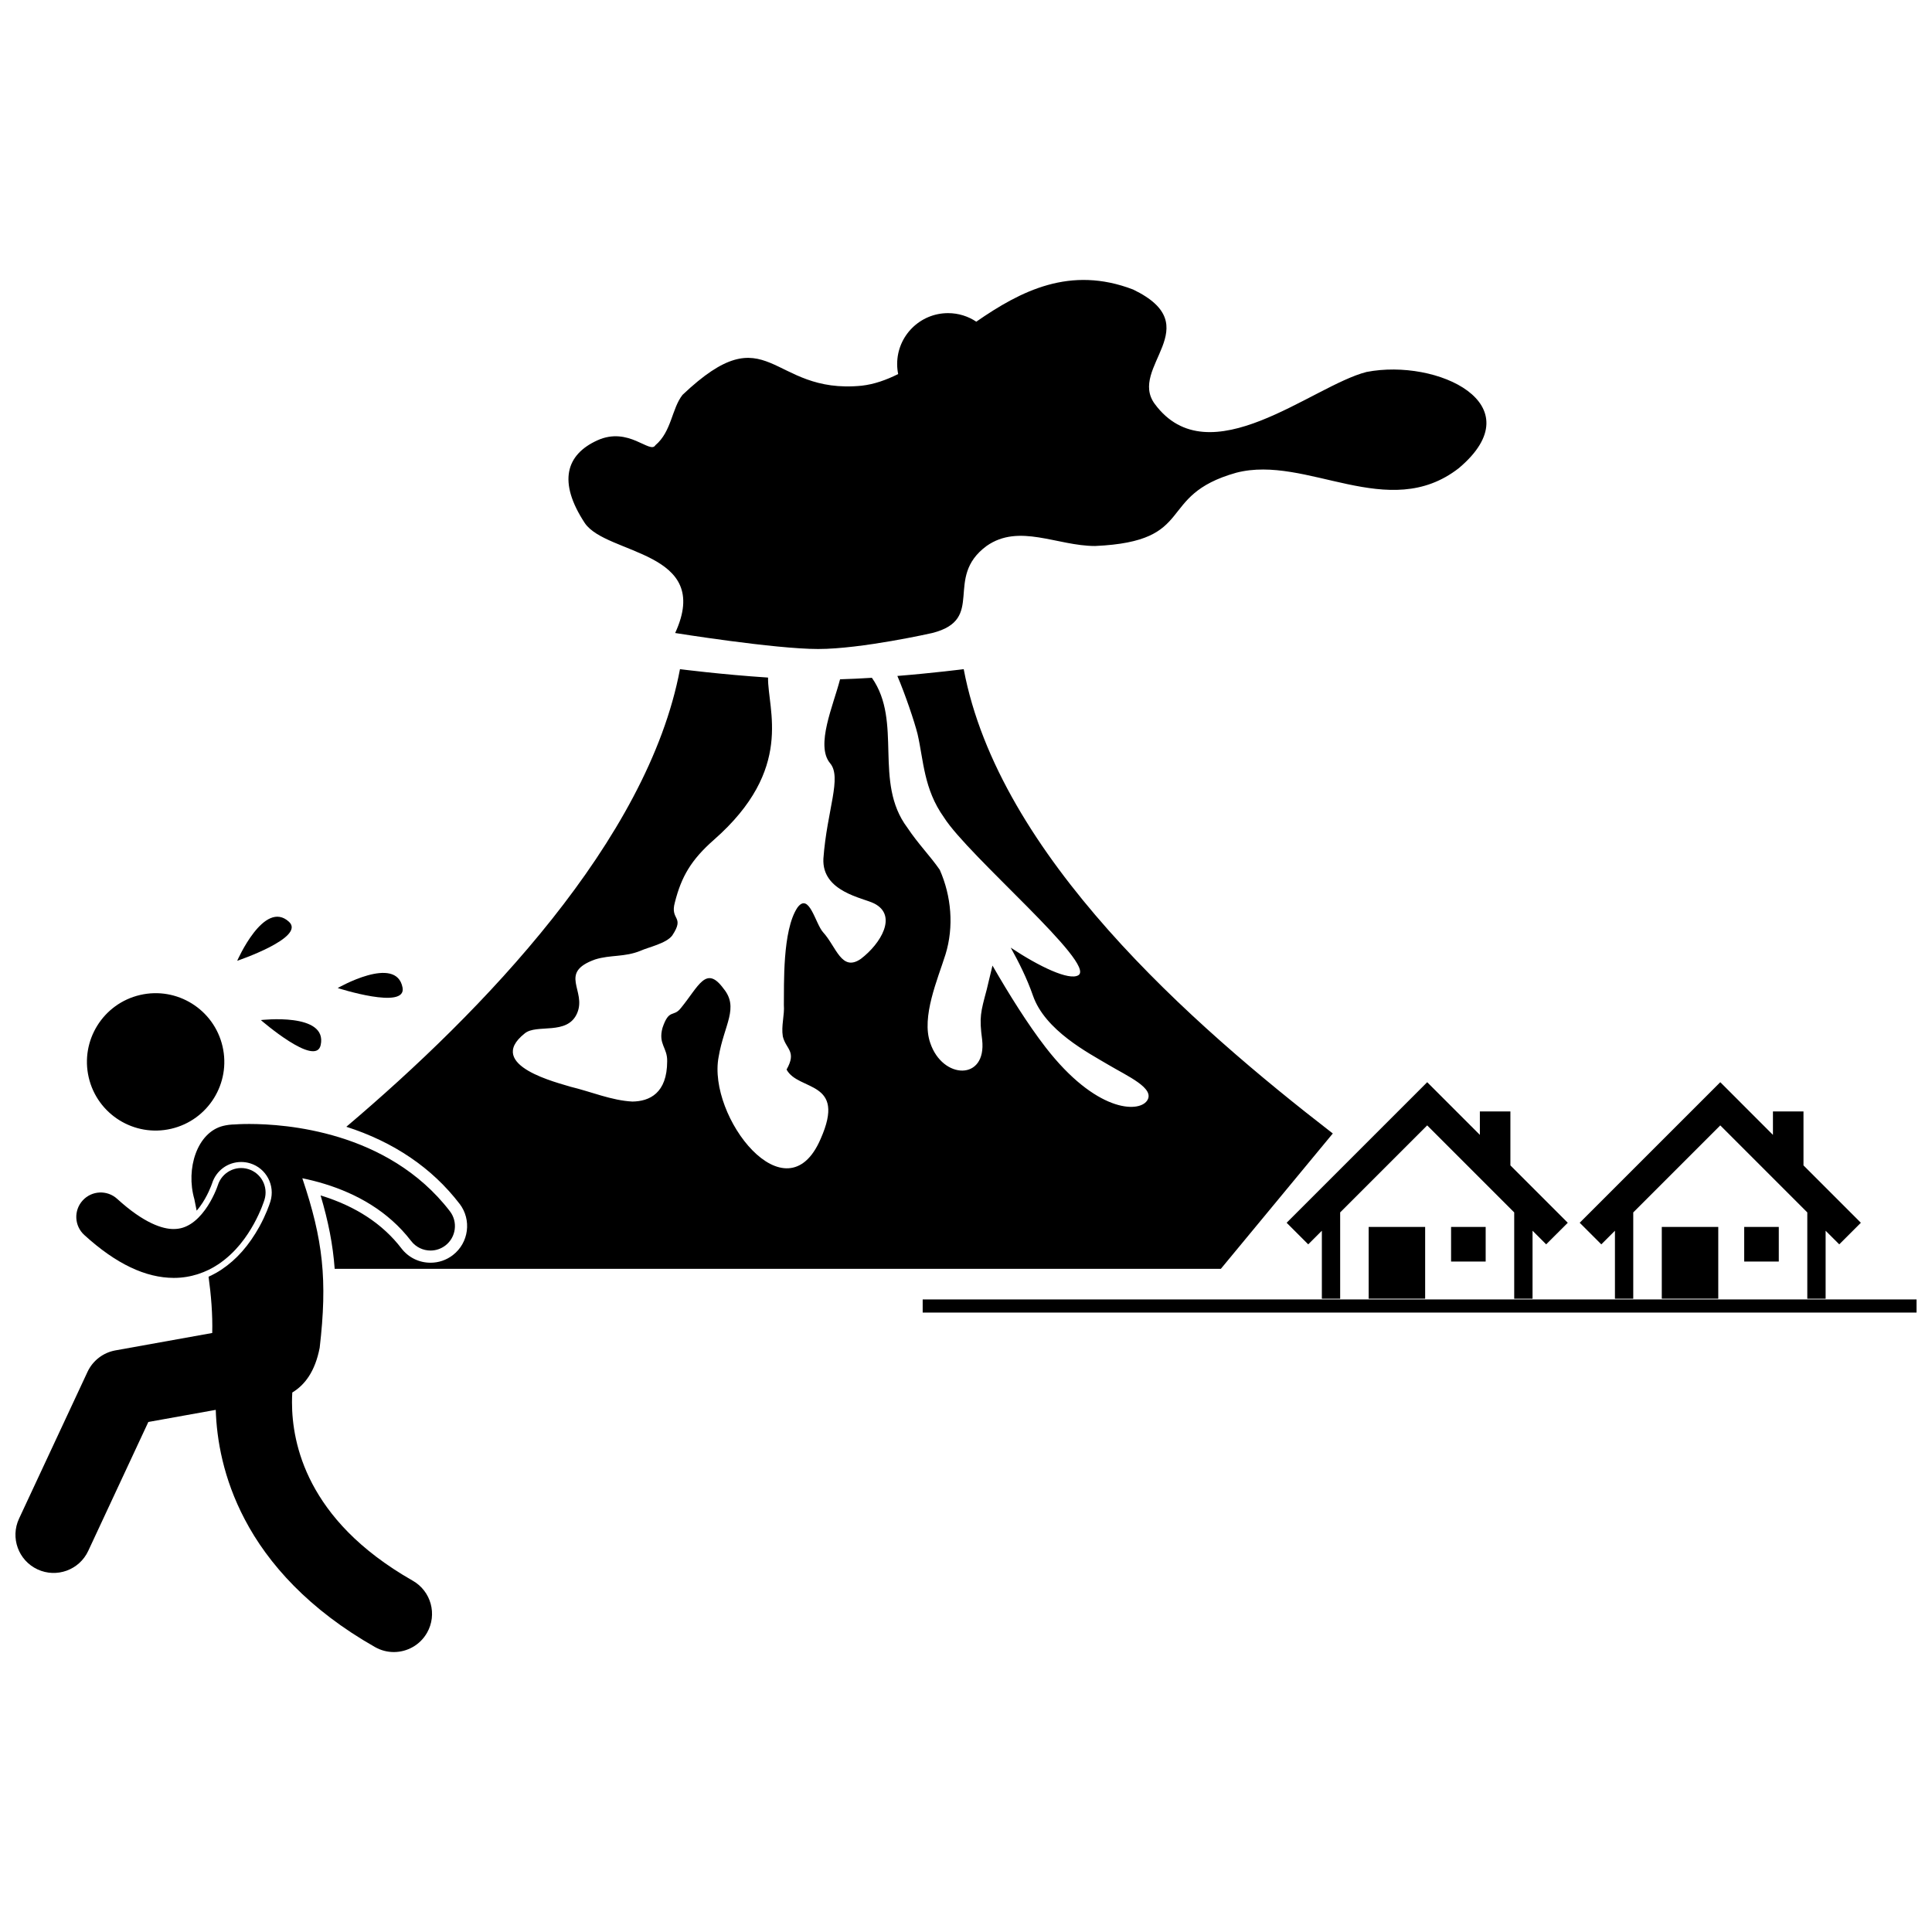 <?xml version="1.0" encoding="UTF-8"?>
<!-- Uploaded to: SVG Repo, www.svgrepo.com, Generator: SVG Repo Mixer Tools -->
<svg width="800px" height="800px" version="1.1" viewBox="144 144 512 512" xmlns="http://www.w3.org/2000/svg">
 <defs>
  <clipPath id="b">
   <path d="m388 488h263.9v4h-263.9z"/>
  </clipPath>
  <clipPath id="a">
   <path d="m148.09 441h116.91v141h-116.91z"/>
  </clipPath>
 </defs>
 <path d="m265.79 463.01c3.258 4.246 2.457 10.355-1.793 13.617-1.707 1.312-3.75 2.008-5.906 2.008-3.043 0-5.852-1.383-7.707-3.797-4.953-6.465-12.109-11.168-21.266-13.988-0.051-0.016-0.102-0.031-0.156-0.047 2.062 6.945 3.266 13.074 3.731 19.457h234.84l29.672-35.875c-37.379-28.898-88.512-73.695-97.812-123.05 0 0-7.824 1.004-17.582 1.801 2.066 4.844 4.512 12.043 5.348 15.383 1.617 7.012 1.617 14.566 7.012 22.121 6.473 10.25 40.461 38.84 35.605 41.809-2.445 1.496-10.379-2.289-17.918-7.309 2.066 3.715 4.312 8.164 5.875 12.68 3.203 9.266 14.707 15.215 19.914 18.312 5.211 3.098 12.59 6.305 10.324 9.574-2.269 3.273-13.609 2.992-26.883-14.16-4.723-6.106-9.664-14.008-14.07-21.656-0.562 2.227-1.043 4.418-1.52 6.332-1.617 6.07-2.023 7.281-1.215 13.352 1.215 10.926-10.52 10.52-13.758 0.809-2.426-6.879 2.023-16.992 4.047-23.465 2.254-7.328 1.559-15.438-1.531-22.418-2.562-3.699-5.695-6.828-8.586-11.164-9.082-12.109-1.176-27.996-9.391-39.711-2.809 0.176-5.66 0.312-8.441 0.395-1.785 6.949-6.543 17.488-2.672 22.207 3.25 3.734-0.793 12.418-1.742 25.309-0.434 8.84 10.578 10.402 13.457 11.895 6.258 3.156 1.777 10.637-3.519 14.672-5.137 3.559-6.516-3.223-10.02-7.043-2.051-2.273-3.707-10.758-6.816-6.516-4.004 6.055-3.5 20.492-3.578 25.75 0.215 2.715-0.742 5.566-0.277 8.363 0.816 3.445 3.758 3.902 0.992 8.785 3.117 5.805 15.973 2.719 9.035 18.359-9.102 21.254-30.109-5.883-27.031-21.758 1.445-8.5 5.477-12.961 1.281-18.066-4.637-6.312-6.547-0.613-11.312 5.188-1.969 2.512-3.102 0.016-4.856 5.238-1.184 4.359 1.348 5.211 1.242 8.871-0.023 8.449-4.68 10.586-9.203 10.648-5.539-0.273-10.941-2.617-16.414-3.926-2.781-0.934-22.895-5.574-12.148-14.117 3.141-2.644 11.328 0.633 13.906-5.375 2.578-6.004-5.133-10.703 4.785-14.246 4.086-1.27 7.785-0.559 12.031-2.301 1.996-0.918 6.836-1.93 8.395-4.051 3.43-5.191-0.656-3.918 0.688-8.754 1.727-6.816 4.285-11.266 10.359-16.602 21.379-18.785 14.203-34.445 14.336-42.988-12.25-0.801-23.34-2.227-23.34-2.227-8.559 45.414-52.355 90.715-88.418 121.27 12.613 4.055 22.711 10.91 30.008 20.414z"/>
 <path d="m627.81 488.17v-18.012l3.613 3.609 5.723-5.719-15.203-15.203v-14.305h-8.094v6.215l-13.957-13.961-37.254 37.25 5.727 5.723 3.613-3.613v18.016h4.852v-22.867l23.062-23.062 23.062 23.062v22.867z"/>
 <path d="m584.39 469.15h14.969v19.016h-14.969z"/>
 <path d="m606.23 469.15h9.168v9.172h-9.168z"/>
 <path d="m506.71 469.15h14.969v19.016h-14.969z"/>
 <path d="m536.18 438.54v6.215l-13.961-13.961-37.25 37.25 5.723 5.723 3.613-3.613v18.016h4.852v-22.871l23.062-23.059 23.062 23.062v22.867h4.856v-18.016l3.613 3.613 5.723-5.719-15.203-15.203v-14.305z"/>
 <path d="m528.55 469.15h9.168v9.172h-9.168z"/>
 <g clip-path="url(#b)">
  <path d="m388.52 488.36h263.38v3.488h-263.38z"/>
 </g>
 <path d="m202.97 421.28c2.281 9.793-3.809 19.578-13.602 21.855-9.789 2.281-19.574-3.809-21.855-13.598-2.277-9.789 3.809-19.574 13.602-21.855 9.789-2.281 19.574 3.809 21.855 13.598"/>
 <g clip-path="url(#a)">
  <path d="m153.94 559.9c5.062 2.359 11.082 0.168 13.441-4.894l15.93-34.168 17.867-3.211c0.238 7.836 1.977 18.164 7.68 29.008 6.164 11.785 17.023 23.93 34.52 33.852 1.578 0.898 3.297 1.324 4.992 1.324 3.519 0 6.938-1.84 8.801-5.113 2.762-4.856 1.066-11.031-3.789-13.793-14.535-8.301-22.23-17.395-26.613-25.68-4.359-8.289-5.383-16.027-5.387-21.566 0-0.949 0.031-1.832 0.082-2.633 3.316-1.996 6.031-5.555 7.254-11.848 2.094-17.973 0.91-28.602-4.598-44.926v-0.004c1.926 0.395 3.93 0.891 5.953 1.516 8.242 2.539 16.715 7.07 22.879 15.109 1.273 1.66 3.199 2.535 5.141 2.535 1.375 0 2.762-0.438 3.938-1.336 2.836-2.176 3.371-6.242 1.195-9.078-8.281-10.781-19.398-16.547-29.344-19.602-9.98-3.059-18.953-3.519-23.797-3.527-2.254 0-3.617 0.105-3.766 0.117-0.012 0-0.02 0.004-0.031 0.004-1.102 0.012-2.164 0.145-3.16 0.391-6.906 1.723-9.945 11.359-7.621 19.414 0.191 0.977 0.398 2 0.609 3.047 0.312-0.355 0.617-0.727 0.906-1.129 1.949-2.633 3.043-5.688 3.156-6.019 0.012-0.039 0.023-0.082 0.039-0.117 1.098-3.391 4.18-5.633 7.707-5.633 0.805 0 1.609 0.121 2.383 0.359 4.262 1.312 6.66 5.848 5.352 10.113-0.312 0.984-1.191 3.512-2.891 6.621-2.766 4.992-6.035 8.711-10.004 11.375-0.949 0.637-2.117 1.316-3.488 1.926 0.672 4.934 1.098 10.004 0.969 14.922l-25.668 4.613c-3.231 0.582-5.992 2.711-7.379 5.68l-18.152 38.91c-2.359 5.062-0.168 11.082 4.894 13.441z"/>
 </g>
 <path d="m201.85 479.05c4.734-3.184 7.613-7.43 9.484-10.809 1.855-3.398 2.672-6.035 2.762-6.32 1.051-3.418-0.867-7.039-4.281-8.09-3.406-1.051-7.019 0.859-8.082 4.258 0 0-0.004 0.004-0.008 0.027-0.105 0.344-1.293 3.68-3.406 6.535-1.09 1.496-2.398 2.828-3.762 3.695-1.383 0.867-2.727 1.344-4.527 1.359-2.883 0.023-7.824-1.477-14.977-7.996-2.644-2.41-6.738-2.219-9.145 0.426-2.41 2.644-2.219 6.734 0.426 9.145 8.492 7.746 16.32 11.352 23.699 11.375h0.066c4.562 0 8.625-1.512 11.75-3.606z"/>
 <path d="m228.98 420.97c1.93-8.75-15.848-6.641-15.848-6.641 0 0.004 14.523 12.645 15.848 6.641z"/>
 <path d="m220.59 388.29c-6.582-6.082-13.73 10.328-13.73 10.328s18.246-6.156 13.73-10.328z"/>
 <path d="m233.5 405.84s18.324 5.91 17.18-0.129c-1.668-8.805-17.18 0.129-17.18 0.129z"/>
 <path d="m450.04 251.07c-7.195-9.711 14.387-20.633-5.754-30.344-16.68-6.394-29.762 0.352-41.562 8.523-2.141-1.43-4.711-2.266-7.481-2.266-7.449 0-13.488 6.039-13.488 13.488 0 0.91 0.094 1.801 0.266 2.656-3.191 1.594-6.394 2.719-9.664 3.086-24.457 2.426-24.457-19.418-47.477 2.426-2.879 3.641-2.879 9.711-7.195 13.352-1.438 2.426-7.07-5.07-15.383-1.293-8.312 3.777-10.512 11-3.32 21.926 5.754 8.496 34.012 7.281 23.941 29.129 0 0 26.375 4.238 37.887 4.238 11.508 0 30.246-4.238 30.246-4.238 14.387-3.641 2.879-14.566 14.387-23.059 8.633-6.07 18.703 0 28.773 0 27.332-1.215 15.824-13.352 37.406-19.418 18.703-4.856 40.281 13.352 58.984-1.215 20.141-16.992-5.754-29.129-24.457-25.488-14.387 3.641-41.723 27.914-56.109 8.496z"/>
</svg>